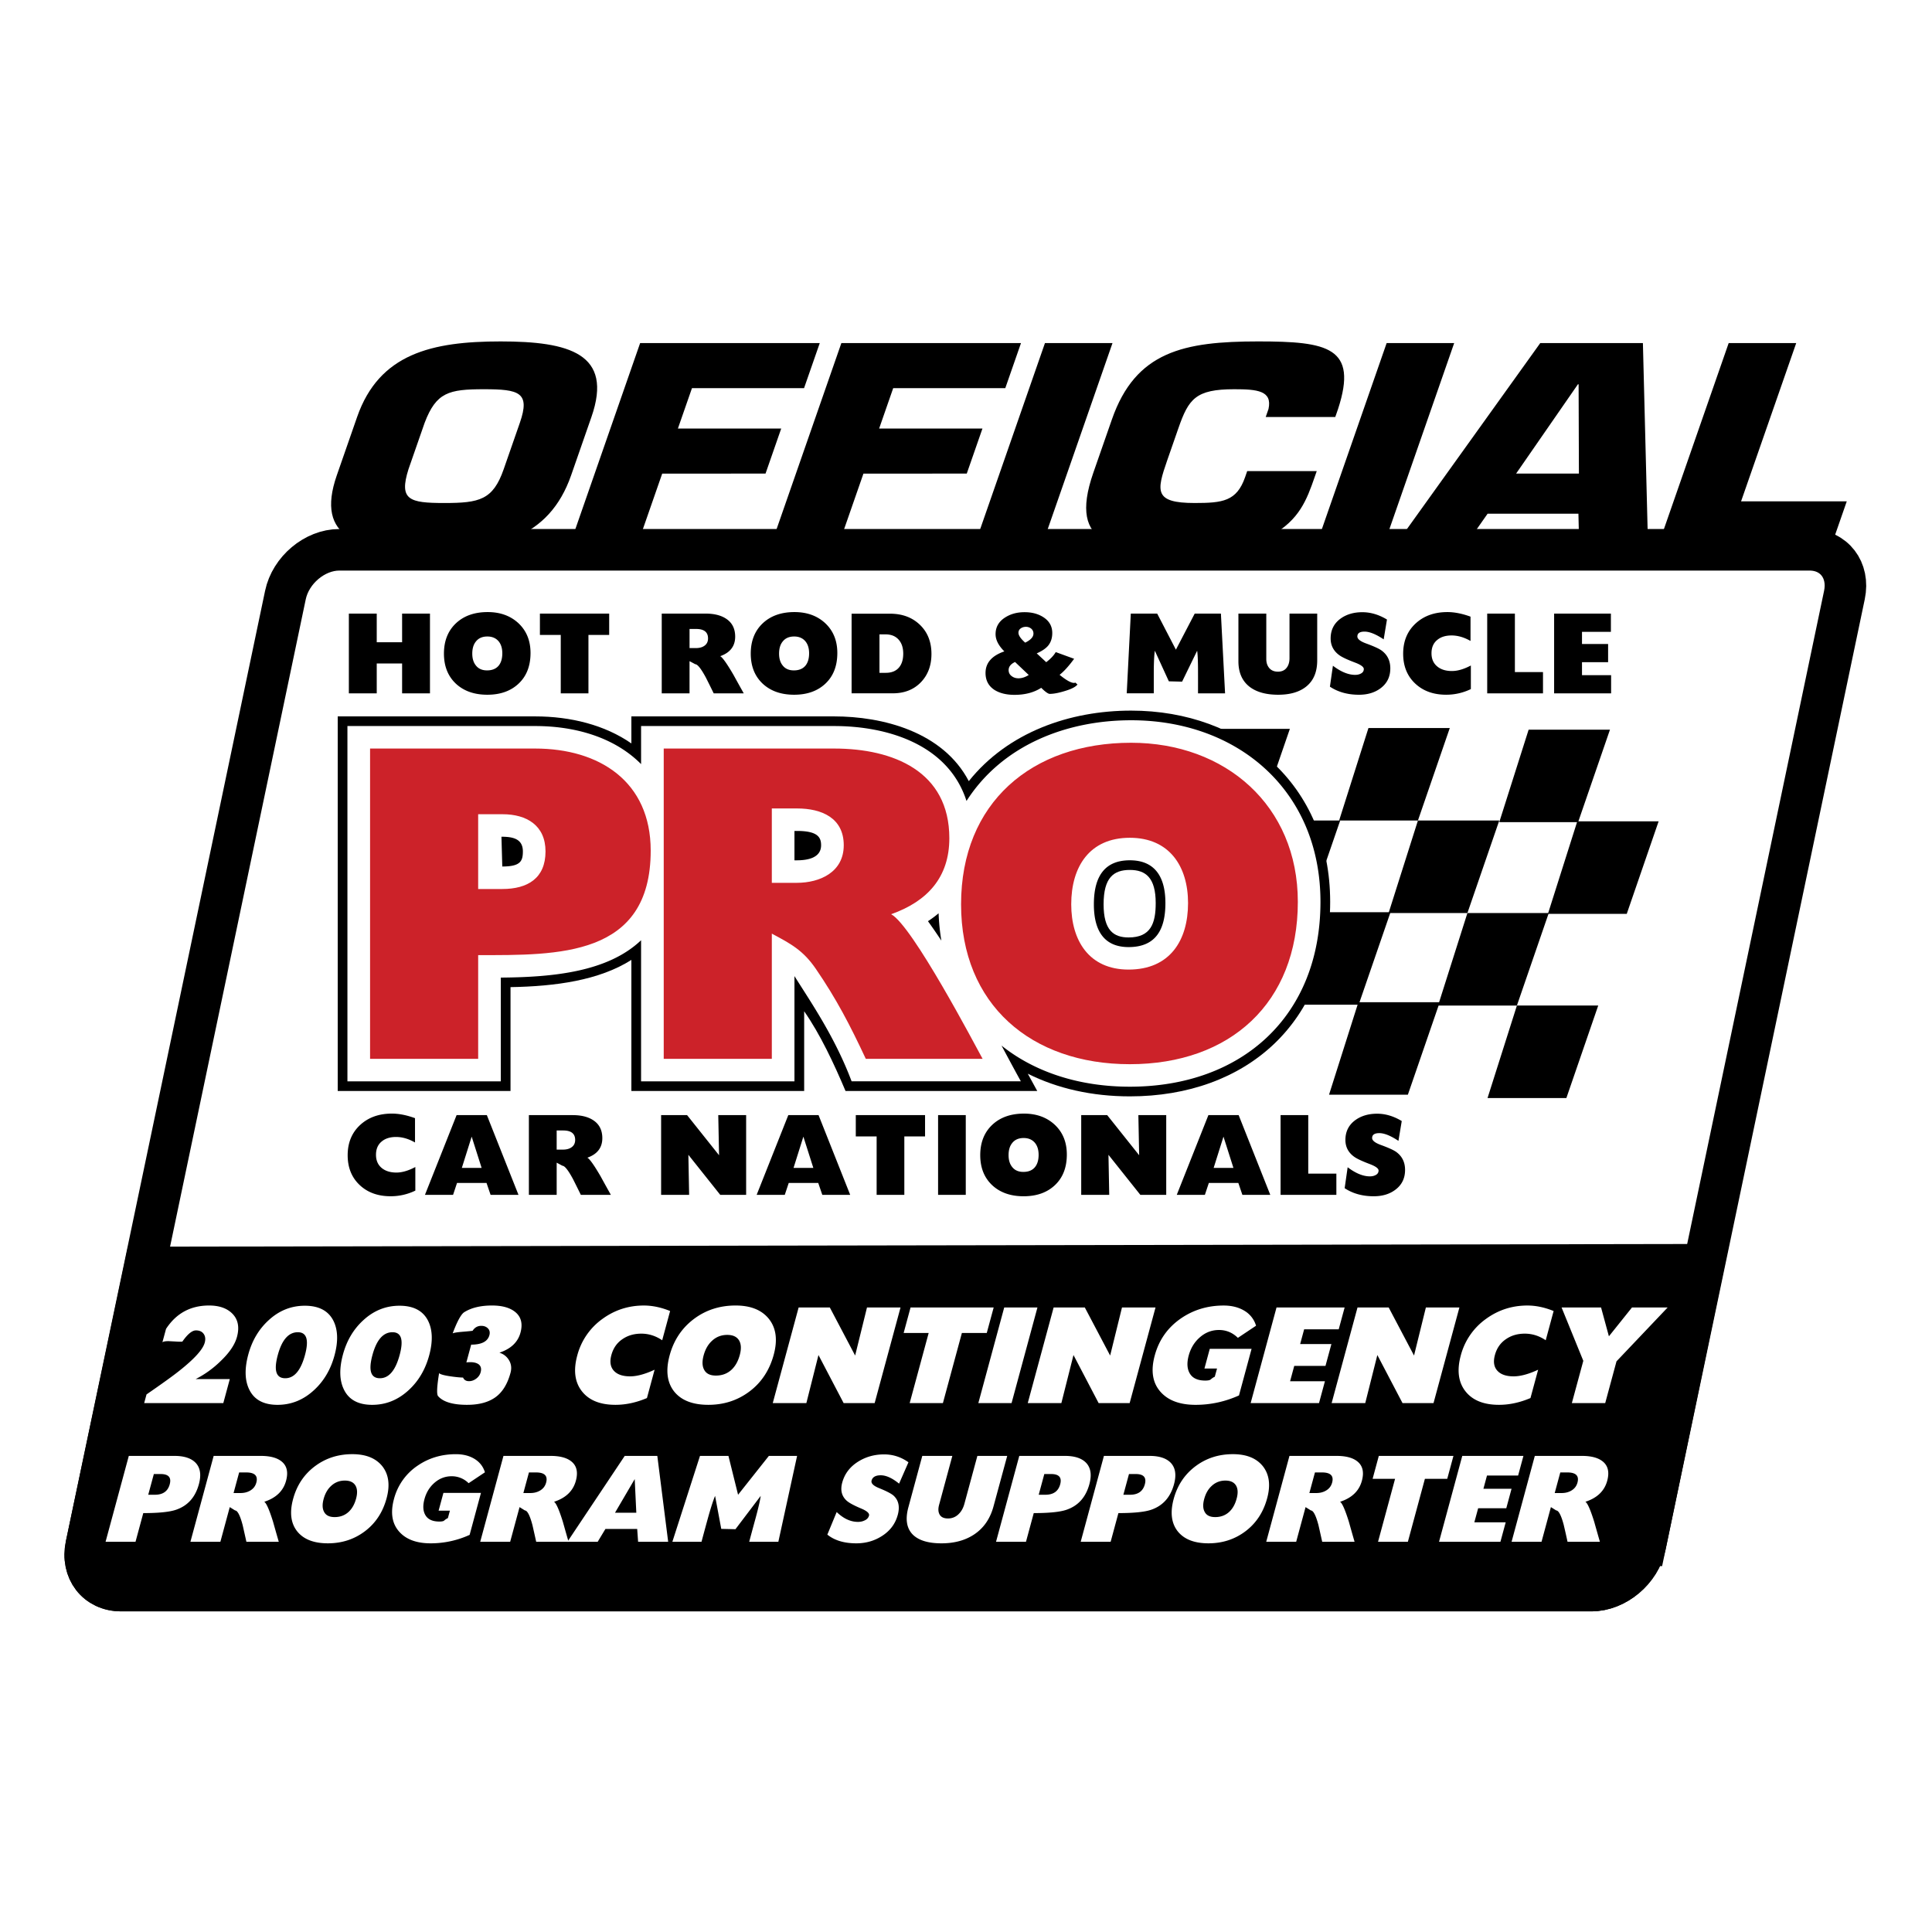 <svg xmlns="http://www.w3.org/2000/svg" width="2500" height="2500" viewBox="0 0 192.756 192.756"><g fill-rule="evenodd" clip-rule="evenodd"><path fill="#fff" d="M0 0h192.756v192.756H0V0z"/><path d="M164.146 154.179c-.521 2.493-2.93 4.514-5.375 4.514H12.087c-2.446 0-4.005-2.021-3.483-4.514l19.872-94.81c.521-2.494 2.929-4.515 5.374-4.515h146.686c2.445 0 4.006 2.021 3.482 4.515l-19.872 94.81z" fill="#fff" stroke="#000" stroke-width="4.145" stroke-miterlimit="2.613"/><path d="M169.967 126.184l-5.82 27.995c-.521 2.493-2.93 4.514-5.375 4.514H12.087c-2.446 0-4.005-2.021-3.483-4.514l5.844-27.725 155.519-.27z" stroke="#000" stroke-width="4.145" stroke-miterlimit="2.613"/><path d="M33.605 47.416l2.024-5.812c2.206-6.333 7.477-7.54 14.315-7.54 6.838 0 11.269 1.206 9.063 7.54l-2.024 5.812c-2.206 6.333-7.477 7.54-14.315 7.54s-11.268-1.207-9.063-7.54zm16.649-.604l1.613-4.633c1.06-3.043-.081-3.345-3.584-3.345-3.504 0-4.754.302-5.915 3.345l-1.613 4.633c-.968 3.071.072 3.373 3.576 3.373 3.502 0 4.854-.302 5.923-3.373zM67.635 42.754h10.307l-1.565 4.497H66.069l-2.626 7.54h-6.737l7.161-20.563h17.921l-1.566 4.496H69.039l-1.404 4.03zM87.712 42.754H98.02l-1.566 4.497H86.146l-2.625 7.54h-6.738l7.161-20.563h17.921l-1.566 4.496H89.115l-1.403 4.03zM103.834 54.791h-6.738l7.16-20.563h6.738l-7.16 20.563zM131.371 47.004l-.211.604c-.781 2.248-1.521 4.277-4.357 5.839-2.824 1.536-5.611 1.508-8.541 1.508-6.873 0-11.797-.274-9.182-7.786l1.854-5.319c2.367-6.799 7.191-7.786 14.602-7.786 6.939 0 9.973.576 7.961 6.744l-.277.795h-6.939l.277-.795c.402-1.837-1.133-1.974-3.424-1.974-3.84 0-4.545.959-5.566 3.893l-1.117 3.208c-1.068 3.071-1.311 4.25 2.732 4.25 2.795 0 4.199-.165 5.041-2.577l.209-.604h6.938zM137.924 54.791h-6.738l7.16-20.563h6.738l-7.16 20.563zM148.418 51.253l-2.479 3.537h-7.006l14.74-20.563h10.24l.52 20.563h-6.871l-.082-3.537h-9.062zm9.08-12.913h-.068l-6.168 8.911h6.266l-.03-8.911zM173.707 50.02h10.545l-1.66 4.771h-17.281l7.16-20.563h6.738l-5.502 15.792zM136.531 72.634l-2.927 9.23h7.863l3.179-9.23h-8.115zM141.467 81.864l-2.928 9.23h7.865l3.178-9.23h-8.115z"/><path d="M146.404 91.094l-2.929 9.229h7.867l3.178-9.229h-8.116zM151.342 100.323l-2.93 9.229h7.865l3.178-9.229h-8.113z"/><path d="M157.365 81.947l-2.929 9.23h7.865l3.179-9.23h-8.115z"/><path d="M152.512 72.8l-2.93 9.229h7.865l3.18-9.229h-8.115zM135.527 99.99l-2.929 9.23h7.865l3.18-9.23h-8.116z"/><path d="M130.615 91.009l-2.927 9.229h7.865l3.179-9.229h-8.117zM125.596 81.862l-2.93 9.23h7.865l3.18-9.23h-8.115zM120.576 72.716l-2.928 9.23h7.864l3.179-9.23h-8.115zM42.898 69.174h-2.78v-2.979h-2.531v2.979h-2.781v-7.955h2.781v2.857h2.531v-2.857h2.78v7.955zM52.931 65.148c0 1.287-.393 2.303-1.179 3.047-.786.747-1.829 1.119-3.13 1.119-1.287 0-2.325-.36-3.114-1.081-.81-.75-1.216-1.757-1.216-3.021 0-1.279.409-2.297 1.227-3.054.789-.727 1.834-1.091 3.136-1.091 1.244 0 2.264.368 3.061 1.102.81.758 1.215 1.75 1.215 2.979zm-2.815.03c0-.494-.121-.89-.362-1.187-.271-.325-.647-.488-1.131-.488-.498 0-.878.166-1.141.499-.242.296-.363.699-.363 1.208 0 .495.121.891.363 1.188.256.325.625.487 1.109.487.512 0 .899-.159 1.163-.476.241-.298.362-.708.362-1.231zM60.778 63.345h-2.069v5.829h-2.762v-5.829h-2.08v-2.126h6.911v2.126zM74.203 69.174h-2.997a123.918 123.918 0 0 0-.79-1.59c-.47-.869-.818-1.307-1.045-1.314l-.576-.307v3.211h-2.773v-7.955h4.372c.854 0 1.536.17 2.048.509.604.396.907.992.907 1.791 0 .946-.498 1.595-1.493 1.948.228.12.664.735 1.312 1.843.342.622.686 1.242 1.035 1.864zm-3.562-5.48c0-.629-.398-.943-1.194-.943h-.651v1.908h.64c.341 0 .618-.074.832-.222.248-.17.373-.417.373-.743zM83.54 65.148c0 1.287-.393 2.303-1.178 3.047-.786.747-1.83 1.119-3.13 1.119-1.287 0-2.325-.36-3.114-1.081-.811-.75-1.216-1.757-1.216-3.021 0-1.279.409-2.297 1.227-3.054.789-.727 1.834-1.091 3.135-1.091 1.244 0 2.265.368 3.061 1.102.81.758 1.215 1.75 1.215 2.979zm-2.815.03c0-.494-.121-.89-.363-1.187-.27-.325-.647-.488-1.13-.488-.498 0-.878.166-1.141.499-.242.296-.363.699-.363 1.208 0 .495.121.891.363 1.188.256.325.625.487 1.109.487.512 0 .899-.159 1.162-.476.242-.298.363-.708.363-1.231zM88.804 61.229c1.215 0 2.207.369 2.975 1.107.768.738 1.152 1.707 1.152 2.907 0 1.158-.354 2.103-1.061 2.833-.708.73-1.641 1.096-2.8 1.096h-4.106v-7.944h3.84v.001zm1.312 3.981c0-.572-.146-1.028-.438-1.368-.313-.367-.755-.551-1.324-.551h-.609v3.837h.63c.583 0 1.025-.18 1.324-.541.278-.332.417-.791.417-1.377zM107.5 68.294c-.186.241-.615.46-1.291.658-.598.184-1.088.276-1.473.276-.162 0-.447-.201-.852-.605-.727.468-1.615.702-2.666.702-.797 0-1.455-.159-1.975-.477-.611-.389-.916-.958-.916-1.707 0-1.003.625-1.721 1.877-2.152-.584-.58-.875-1.152-.875-1.717 0-.706.316-1.261.949-1.664.549-.354 1.195-.53 1.941-.53.727 0 1.346.162 1.857.487.605.382.908.911.908 1.589 0 .516-.141.938-.418 1.271-.24.283-.619.537-1.131.763l.947.879c.441-.339.758-.675.949-1.007l1.834.668c-.525.72-1.008 1.254-1.449 1.6.66.537 1.137.805 1.43.805a.26.26 0 0 0 .139-.032l.215.193zm-4.863-.95l-1.365-1.297c-.426.199-.641.469-.641.809 0 .255.104.457.311.605.186.142.408.213.672.213.333 0 .673-.111 1.023-.33zm.47-4.127a.617.617 0 0 0-.219-.493.805.805 0 0 0-.539-.186.87.87 0 0 0-.514.159.507.507 0 0 0-.223.434c0 .262.223.591.672.986.548-.267.823-.568.823-.9zM122.225 69.174h-2.699c.002-.721.002-1.441 0-2.162 0-.996-.027-1.692-.086-2.088l-1.502 3.084-1.322-.033-1.398-3.052c-.064.431-.1 1.127-.105 2.088v2.162h-2.699l.406-7.955h2.633l1.867 3.599 1.877-3.599h2.613l.415 7.956zM131.418 65.892c0 1.152-.367 2.021-1.098 2.607-.676.543-1.607.815-2.795.815s-2.125-.254-2.814-.763c-.77-.579-1.154-1.438-1.154-2.575v-4.758h2.781v4.533c0 .375.102.678.305.911.203.233.49.35.859.35.385 0 .678-.134.877-.403.184-.24.275-.557.275-.953v-4.438h2.764v4.674zM138.711 66.685c0 .834-.32 1.491-.959 1.973-.578.438-1.299.657-2.166.657-1.125 0-2.09-.268-2.9-.806l.299-2.09c.797.608 1.535.912 2.217.912.223 0 .41-.042.566-.127.199-.098.299-.251.299-.456 0-.205-.285-.417-.854-.635-.789-.297-1.322-.547-1.6-.752-.568-.416-.854-.971-.854-1.663 0-.834.326-1.491.98-1.972.592-.43 1.318-.646 2.186-.646.826 0 1.645.243 2.453.73l-.328 1.979c-.775-.516-1.412-.773-1.91-.773-.477 0-.715.163-.715.488 0 .248.285.477.854.688.797.29 1.322.53 1.578.722.569.424.854 1.014.854 1.771zM146.746 68.751a5.636 5.636 0 0 1-2.465.562c-1.258 0-2.281-.367-3.072-1.102-.811-.756-1.215-1.752-1.215-2.989 0-1.258.422-2.271 1.27-3.042.816-.742 1.865-1.113 3.145-1.113.705 0 1.473.152 2.305.456v2.425c-.639-.365-1.27-.549-1.887-.549-.598 0-1.074.148-1.43.445-.385.311-.576.756-.576 1.334 0 .572.199 1.018.598 1.335.363.29.842.434 1.439.434.568 0 1.199-.184 1.889-.551v2.355h-.001zM153.945 69.174h-5.566v-7.955h2.762v5.835h2.804v2.12zM160.74 69.174h-5.685v-7.955h5.664v1.818h-2.883v1.215h2.605v1.813h-2.605v1.295h2.904v1.814zM41.438 118.788a5.631 5.631 0 0 1-2.464.562c-1.258 0-2.282-.366-3.071-1.102-.811-.756-1.216-1.753-1.216-2.988 0-1.258.423-2.272 1.269-3.043.817-.742 1.866-1.113 3.146-1.113.704 0 1.472.152 2.304.456v2.425c-.64-.365-1.269-.549-1.888-.549-.597 0-1.073.148-1.429.445-.384.31-.576.755-.576 1.334 0 .572.199 1.018.597 1.336.363.288.843.435 1.44.435.569 0 1.198-.186 1.888-.552v2.354zM51.73 119.211h-2.784l-.405-1.188h-2.943l-.395 1.188h-2.805l3.157-7.955h3.018l3.157 7.955zm-3.679-2.691l-.992-3.117-.981 3.117h1.973zM60.946 119.211H57.95a129.365 129.365 0 0 0-.789-1.589c-.47-.869-.818-1.309-1.045-1.314l-.576-.309v3.212h-2.773v-7.955h4.373c.853 0 1.535.17 2.048.509.604.395.906.991.906 1.79 0 .946-.498 1.597-1.493 1.948.228.12.665.735 1.312 1.843.34.622.685 1.244 1.033 1.865zm-3.562-5.48c0-.629-.398-.943-1.194-.943h-.651v1.908h.64c.341 0 .619-.074.832-.223.249-.169.373-.416.373-.742zM74.442 119.211h-2.583l-3.18-3.995.075 3.995h-2.795v-7.955h2.592l3.189 4.002-.079-4.002h2.781v7.955zM84.824 119.211h-2.783l-.405-1.188h-2.944l-.395 1.188h-2.805l3.157-7.955h3.018l3.157 7.955zm-3.679-2.691l-.992-3.117-.981 3.117h1.973zM92.293 113.382h-2.068v5.829h-2.763v-5.829h-2.08v-2.126h6.911v2.126zM96.355 119.211h-2.762v-7.955h2.762v7.955zM106.438 115.187c0 1.285-.393 2.301-1.178 3.046-.785.746-1.83 1.118-3.131 1.118-1.287 0-2.324-.359-3.113-1.08-.811-.749-1.217-1.757-1.217-3.021 0-1.278.41-2.296 1.227-3.053.789-.727 1.834-1.092 3.137-1.092 1.244 0 2.264.369 3.061 1.103.809.756 1.214 1.749 1.214 2.979zm-2.815.029c0-.495-.121-.891-.363-1.188-.27-.325-.646-.488-1.131-.488-.498 0-.879.166-1.141.499-.242.297-.363.699-.363 1.208 0 .495.121.891.363 1.188.256.324.625.486 1.109.486.512 0 .898-.157 1.162-.477.243-.296.364-.706.364-1.228zM116.355 119.211h-2.582l-3.181-3.995.076 3.995h-2.795v-7.955h2.592l3.189 4.002-.078-4.002h2.779v7.955zM126.736 119.211h-2.783l-.404-1.188h-2.943l-.395 1.188h-2.805l3.156-7.955h3.018l3.156 7.955zm-3.677-2.691l-.992-3.117-.98 3.117h1.972zM133.33 119.211h-5.566v-7.955h2.761v5.835h2.805v2.12zM140.184 116.722c0 .834-.32 1.492-.961 1.973-.576.438-1.297.656-2.166.656-1.121 0-2.09-.268-2.9-.805l.299-2.09c.797.606 1.537.91 2.219.91.221 0 .408-.042.566-.127.197-.098.299-.251.299-.456 0-.203-.285-.415-.855-.635-.787-.297-1.322-.547-1.598-.752-.57-.417-.855-.972-.855-1.663 0-.834.328-1.491.982-1.972.59-.431 1.318-.646 2.186-.646.826 0 1.643.245 2.453.731l-.33 1.979c-.775-.516-1.412-.772-1.908-.772-.477 0-.717.162-.717.487 0 .247.285.477.855.688.795.29 1.322.53 1.576.722.569.425.855 1.016.855 1.772z"/><path d="M14.384 139.987l.234-.865c1.587-1.094 2.681-1.883 3.282-2.366 1.5-1.188 2.343-2.121 2.526-2.8.094-.348.059-.639-.104-.872-.164-.233-.42-.35-.77-.35-.386 0-.836.37-1.352 1.11-.067.025-.289.025-.667 0l-.721-.038c-.308 0-.51.038-.608.114l.362-1.338c1.017-1.555 2.447-2.331 4.291-2.331 1.006 0 1.778.268 2.316.803.577.577.733 1.354.469 2.331-.209.773-.756 1.581-1.64 2.422a10.11 10.11 0 0 1-2.478 1.783h3.404l-.648 2.396h-7.896v.001zM30.415 130.273c1.382 0 2.328.492 2.838 1.476.462.908.504 2.066.122 3.475-.38 1.408-1.06 2.562-2.037 3.461-1.06.983-2.277 1.476-3.65 1.476-1.382 0-2.321-.505-2.815-1.514-.452-.916-.485-2.083-.103-3.5.376-1.391 1.052-2.531 2.027-3.423 1.046-.967 2.252-1.451 3.618-1.451zm.012 4.919c.411-1.518.172-2.275-.714-2.275-.922 0-1.587.758-1.998 2.275-.418 1.544-.17 2.315.743 2.315.895.001 1.551-.771 1.969-2.315zM39.859 130.273c1.382 0 2.328.492 2.838 1.476.463.908.503 2.066.123 3.475-.381 1.408-1.061 2.562-2.037 3.461-1.061.983-2.276 1.476-3.65 1.476-1.382 0-2.32-.505-2.815-1.514-.452-.916-.486-2.083-.103-3.5.376-1.391 1.052-2.531 2.027-3.423 1.046-.967 2.252-1.451 3.617-1.451zm.013 4.919c.411-1.518.172-2.275-.715-2.275-.922 0-1.587.758-1.998 2.275-.417 1.544-.17 2.315.742 2.315.896.001 1.553-.771 1.971-2.315zM46.601 140.16c-1.416 0-2.379-.287-2.888-.863-.16-.169-.127-.935.097-2.298.113.117.486.223 1.118.315.517.076.941.118 1.271.126.105.24.304.36.594.36.256 0 .497-.085.722-.255.225-.169.372-.382.44-.636.094-.348.029-.61-.196-.789-.2-.144-.479-.216-.838-.216-.127 0-.258.008-.391.025l.48-1.774c1.041 0 1.646-.314 1.817-.943.073-.272.027-.496-.139-.67s-.39-.262-.671-.262c-.368 0-.655.163-.863.491-.081.018-.428.052-1.039.104-.507.043-.823.094-.951.155.457-1.216.844-1.921 1.162-2.117.708-.441 1.63-.662 2.765-.662.98 0 1.736.204 2.266.61.629.483.819 1.184.571 2.099-.257.95-.957 1.616-2.101 1.997.423.136.745.39.964.764.219.372.267.787.143 1.246-.305 1.128-.81 1.941-1.512 2.442-.704.502-1.643.751-2.821.751zM64.545 139.484c-1.061.45-2.107.676-3.139.676-1.51 0-2.619-.441-3.327-1.325-.728-.908-.89-2.104-.487-3.592a6.508 6.508 0 0 1 2.512-3.654c1.222-.891 2.601-1.337 4.137-1.337.845 0 1.716.183 2.616.548l-.79 2.918c-.648-.439-1.345-.66-2.086-.66-.717 0-1.336.179-1.86.535-.562.372-.936.906-1.124 1.602-.186.687-.092 1.221.283 1.602.341.348.87.521 1.586.521.682 0 1.497-.221 2.444-.662l-.765 2.828zM77.197 135.154c-.419 1.547-1.221 2.767-2.406 3.662-1.186.896-2.559 1.344-4.12 1.344-1.544 0-2.673-.434-3.386-1.299-.729-.9-.888-2.11-.477-3.63.416-1.537 1.237-2.759 2.464-3.668 1.183-.875 2.557-1.312 4.118-1.312 1.493 0 2.598.44 3.314 1.325.729.908.892 2.102.493 3.578zm-3.39.038c.161-.594.144-1.068-.05-1.424-.219-.391-.618-.585-1.198-.585-.598 0-1.107.199-1.531.598-.386.356-.662.839-.827 1.45-.16.593-.144 1.068.05 1.424.201.391.592.586 1.173.586.614 0 1.13-.191 1.55-.573.385-.356.663-.848.833-1.476zM87.264 139.987H84.17l-2.511-4.795-1.208 4.795h-3.353l2.582-9.541h3.111l2.527 4.797 1.182-4.797h3.346l-2.582 9.541zM98.449 132.993h-2.482l-1.893 6.994h-3.315l1.894-6.994h-2.496l.689-2.547h8.293l-.69 2.547zM100.924 139.987h-3.315l2.582-9.541h3.315l-2.582 9.541zM112.705 139.987h-3.094l-2.509-4.795-1.209 4.795h-3.354l2.582-9.541h3.111l2.528 4.797 1.181-4.797h3.346l-2.582 9.541zM123.613 139.223c-1.389.624-2.83.938-4.324.938-1.561 0-2.727-.428-3.492-1.284-.807-.898-1.002-2.111-.588-3.639.418-1.551 1.289-2.785 2.613-3.701 1.248-.855 2.668-1.284 4.264-1.284.785 0 1.461.166 2.027.497a2.58 2.58 0 0 1 1.203 1.517l-1.812 1.211c-.533-.523-1.162-.785-1.887-.785s-1.369.251-1.93.751c-.529.468-.891 1.066-1.09 1.797-.201.748-.16 1.352.121 1.81.279.459.791.688 1.533.688.264 0 .441-.034.527-.101.156-.136.295-.229.42-.279l.225-.822h-1.256l.531-1.965h4.172l-1.257 4.651zM131.598 139.987h-6.821l2.582-9.541h6.795l-.59 2.178h-3.449l-.398 1.471h3.117l-.59 2.179h-3.117l-.414 1.533h3.475l-.59 2.18zM143.023 139.987h-3.093l-2.512-4.795-1.207 4.795h-3.354l2.582-9.541h3.11l2.529 4.797 1.182-4.797h3.345l-2.582 9.541zM152.695 139.484c-1.061.45-2.107.676-3.139.676-1.51 0-2.619-.441-3.328-1.325-.727-.908-.889-2.104-.488-3.592a6.506 6.506 0 0 1 2.514-3.654c1.223-.891 2.602-1.337 4.137-1.337.844 0 1.715.183 2.615.548l-.789 2.918c-.648-.439-1.344-.66-2.088-.66-.717 0-1.336.179-1.857.535-.562.372-.938.906-1.125 1.602-.186.687-.092 1.221.283 1.602.342.348.869.521 1.586.521.682 0 1.496-.221 2.445-.662l-.766 2.828zM166.383 130.446l-5.104 5.374-1.127 4.167h-3.328l1.143-4.217-2.168-5.324h3.939l.783 2.877 2.303-2.877h3.559zM19.844 148.075c-.35 1.293-1.1 2.141-2.251 2.544-.644.229-1.743.343-3.298.343l-.775 2.864h-2.988l2.319-8.57h4.562c.957 0 1.658.229 2.101.685.472.495.581 1.205.33 2.134zm-3.817-1.01h-.678l-.56 2.066h.667c.796 0 1.289-.346 1.476-1.039.186-.684-.117-1.027-.905-1.027zM27.813 153.826h-3.229c-.249-1.119-.378-1.69-.387-1.714-.253-.936-.5-1.407-.744-1.416l-.53-.331-.936 3.461h-2.989l2.319-8.57h4.712c.919 0 1.605.184 2.058.548.536.427.688 1.069.455 1.929-.276 1.02-1.002 1.719-2.177 2.1.21.13.502.791.876 1.985.188.669.378 1.339.572 2.008zm-2.24-5.905c.184-.677-.154-1.016-1.012-1.016h-.701l-.557 2.056h.689c.367 0 .688-.08.961-.24.319-.183.525-.45.62-.8zM38.57 149.484c-.375 1.387-1.095 2.482-2.159 3.287-1.064.804-2.298 1.206-3.699 1.206-1.387 0-2.4-.389-3.04-1.167-.655-.808-.798-1.894-.428-3.257.373-1.38 1.11-2.478 2.212-3.293 1.063-.785 2.295-1.178 3.697-1.178 1.341 0 2.334.396 2.978 1.189.651.817.798 1.887.439 3.213zm-3.044.037c.145-.533.129-.959-.044-1.278-.196-.351-.555-.526-1.076-.526-.536 0-.995.18-1.375.537-.347.319-.595.754-.743 1.302-.145.533-.129.959.044 1.279.181.351.532.525 1.053.525.552 0 1.016-.172 1.392-.515.347-.32.597-.761.749-1.324zM46.855 153.134a9.358 9.358 0 0 1-3.883.844c-1.402 0-2.447-.385-3.136-1.154-.724-.807-.9-1.895-.53-3.265a5.746 5.746 0 0 1 2.347-3.322c1.119-.769 2.396-1.153 3.828-1.153.705 0 1.312.148 1.822.446.541.321.9.775 1.079 1.362l-1.628 1.087a2.367 2.367 0 0 0-1.697-.693c-.65 0-1.229.225-1.733.673-.473.419-.798.955-.975 1.609-.181.67-.146 1.21.107 1.621.253.411.713.616 1.379.616.238 0 .395-.03.473-.092a1.45 1.45 0 0 1 .378-.252l.201-.743h-1.126l.479-1.771h3.746l-1.131 4.187zM56.726 153.826h-3.229c-.249-1.119-.378-1.69-.387-1.714-.252-.936-.5-1.407-.743-1.416l-.531-.331-.937 3.461h-2.988l2.319-8.57h4.711c.919 0 1.605.184 2.059.548.536.427.688 1.069.455 1.929-.276 1.02-1.002 1.719-2.178 2.1.21.13.503.791.877 1.985.188.669.378 1.339.572 2.008zm-2.24-5.905c.184-.677-.153-1.016-1.012-1.016h-.701l-.556 2.056h.689c.368 0 .688-.08.961-.24.319-.183.524-.45.619-.8z" fill="#fff"/><path d="M66.664 153.826h-3l-.091-1.279h-3.172l-.771 1.279h-3.022l5.721-8.57h3.252l1.083 8.57zm-3.179-2.9l-.16-3.357-1.966 3.357h2.126zM77.655 153.826h-2.907c.206-.776.417-1.554.63-2.33.291-1.073.462-1.823.517-2.25l-2.52 3.324-1.416-.034-.615-3.29c-.195.465-.436 1.215-.724 2.25-.214.776-.424 1.554-.631 2.33h-2.908l2.756-8.57h2.839l.961 3.876 3.072-3.876h2.816l-1.87 8.57zM89.568 151.144c-.243.899-.78 1.607-1.609 2.125-.749.473-1.59.709-2.524.709-1.211 0-2.174-.29-2.891-.869l.931-2.252c.681.655 1.389.982 2.125.982.238 0 .453-.045.646-.137.244-.106.395-.27.455-.49.059-.221-.186-.449-.734-.686-.764-.319-1.265-.59-1.504-.811-.491-.448-.636-1.047-.435-1.792.243-.897.787-1.605 1.632-2.122.761-.465 1.609-.696 2.544-.696.889 0 1.699.263 2.431.786l-.934 2.133c-.684-.556-1.295-.834-1.831-.834-.514 0-.818.176-.913.525-.072.268.167.515.719.743.773.312 1.27.571 1.491.776.487.459.622 1.095.401 1.91zM99.123 150.29c-.336 1.24-.984 2.177-1.943 2.809-.887.586-1.97.879-3.249.879-1.28 0-2.217-.274-2.811-.822-.659-.625-.823-1.549-.491-2.774l1.387-5.125h2.998l-1.321 4.883c-.109.403-.089.729.062.981.151.251.426.376.824.376a1.46 1.46 0 0 0 1.061-.433c.27-.259.462-.602.577-1.027l1.295-4.78h2.977l-1.366 5.033zM108.688 148.075c-.35 1.293-1.102 2.141-2.252 2.544-.645.229-1.744.343-3.299.343l-.775 2.864h-2.988l2.32-8.57h4.562c.957 0 1.658.229 2.102.685.47.495.581 1.205.33 2.134zm-3.819-1.01h-.678l-.559 2.066h.666c.797 0 1.289-.346 1.477-1.039.186-.684-.117-1.027-.906-1.027zM117.133 148.075c-.35 1.293-1.1 2.141-2.25 2.544-.645.229-1.744.343-3.299.343l-.775 2.864h-2.988l2.318-8.57h4.562c.957 0 1.658.229 2.102.685.472.495.582 1.205.33 2.134zm-3.817-1.01h-.678l-.559 2.066h.666c.795 0 1.287-.346 1.475-1.039.186-.684-.116-1.027-.904-1.027zM126.424 149.484c-.375 1.387-1.094 2.482-2.158 3.287-1.064.804-2.299 1.206-3.699 1.206-1.387 0-2.4-.389-3.041-1.167-.654-.808-.797-1.894-.428-3.257.373-1.38 1.111-2.478 2.213-3.293 1.062-.785 2.293-1.178 3.695-1.178 1.342 0 2.334.396 2.979 1.189.65.817.798 1.887.439 3.213zm-3.045.037c.146-.533.131-.959-.043-1.278-.197-.351-.555-.526-1.076-.526-.537 0-.994.18-1.373.537-.348.319-.598.754-.744 1.302-.145.533-.129.959.045 1.279.18.351.531.525 1.051.525.553 0 1.018-.172 1.393-.515.347-.32.597-.761.747-1.324zM135.146 153.826h-3.229c-.25-1.119-.377-1.69-.387-1.714-.252-.936-.502-1.407-.744-1.416l-.529-.331-.938 3.461h-2.988l2.318-8.57h4.711c.92 0 1.607.184 2.061.548.535.427.688 1.069.455 1.929-.275 1.02-1.002 1.719-2.178 2.1.211.13.502.791.877 1.985.187.669.376 1.339.571 2.008zm-2.24-5.905c.184-.677-.154-1.016-1.012-1.016h-.701l-.557 2.056h.689c.367 0 .688-.08.961-.24.319-.183.525-.45.62-.8zM144.391 147.545h-2.229l-1.699 6.281h-2.977l1.7-6.281h-2.241l.619-2.289h7.446l-.619 2.289zM149.697 153.826h-6.125l2.319-8.57h6.101l-.529 1.958h-3.106l-.357 1.323h2.807l-.526 1.943h-2.806l-.381 1.404h3.129l-.526 1.942zM159.623 153.826h-3.229a88.095 88.095 0 0 0-.387-1.714c-.252-.936-.5-1.407-.744-1.416l-.529-.331-.936 3.461h-2.988l2.318-8.57h4.711c.92 0 1.605.184 2.059.548.535.427.688 1.069.455 1.929-.275 1.02-1.002 1.719-2.178 2.1.211.13.504.791.877 1.985.188.669.378 1.339.571 2.008zm-2.24-5.905c.184-.677-.152-1.016-1.01-1.016h-.703l-.557 2.056h.689c.369 0 .689-.08.961-.24.319-.183.526-.45.62-.8z" fill="#fff"/><path d="M80.232 100.893v7.954H62.993V95.77c-3.208 2.04-7.565 2.64-12.059 2.716v10.361H33.695V71.475H53.39c3.558 0 6.962.862 9.603 2.697v-2.697h20.233c4.822 0 10.839 1.517 13.431 6.459 3.91-4.888 10.07-7.036 16.193-7.036 11.109 0 19.861 7.374 19.861 19.078 0 12.011-8.35 19.408-19.986 19.408-3.758 0-7.223-.781-10.182-2.261.312.577.627 1.151.943 1.724H84.358c-1.165-2.756-2.522-5.654-4.126-7.954zM115.305 90.1c0-2.543-1.008-3.306-2.58-3.306-1.607 0-2.619.749-2.619 3.429 0 2.586.992 3.307 2.496 3.307 2.228-.001 2.703-1.427 2.703-3.43z"/><path d="M79.263 97.386v10.499H63.96V93.809c-3.296 3.133-8.675 3.687-13.994 3.726v10.351H34.663V72.437H53.39c4.162 0 8.004 1.209 10.571 3.798v-3.798h19.266c5.203 0 11.361 1.77 13.202 7.476 3.572-5.583 9.986-8.053 16.421-8.053 10.641 0 18.893 7.004 18.893 18.116 0 11.438-7.875 18.444-19.018 18.444-5.02 0-9.467-1.437-12.803-4.102.641 1.196 1.279 2.389 1.93 3.566H84.965c-1.643-4.373-4.016-7.819-5.702-10.498zm14.381-6.266c-.333.281-.688.544-1.061.788.459.636.904 1.283 1.337 1.939a21.35 21.35 0 0 1-.276-2.727zm22.629-1.02c0-2.88-1.266-4.269-3.549-4.269-2.332 0-3.588 1.39-3.588 4.392 0 2.897 1.23 4.268 3.465 4.268 2.803 0 3.672-1.868 3.672-4.391zm-34.352-5.772c0-.761-.311-1.424-2.386-1.424h-.272v2.93h.229c1.007 0 2.429-.202 2.429-1.506zm-31.891-.847l.083 2.97c1.791 0 2.054-.517 2.054-1.505 0-1.287-1.047-1.465-2.137-1.465z" fill="#fff"/><path d="M112.85 74.105c-9.914 0-16.964 5.977-16.964 16.118 0 10.017 7.009 15.952 16.839 15.952 9.998 0 16.76-6.102 16.76-16.199-.001-9.617-7.233-15.871-16.635-15.871zm-59.46.577H36.922v30.958h10.785V95.293c7.964 0 17.213.206 17.213-10.43 0-6.907-5.133-10.181-11.53-10.181zm44.645 30.958c-.707-1.278-7.011-13.315-9.126-14.428 3.609-1.278 5.807-3.669 5.807-7.585 0-6.677-5.599-8.945-11.489-8.945H66.22v30.958h10.785V93.148c1.894 1.011 3.119 1.66 4.386 3.508 2.045 2.984 3.407 5.599 4.989 8.983h11.655v.001zm14.567-8.905c-3.941 0-5.725-2.886-5.725-6.513 0-3.751 1.824-6.637 5.848-6.637 3.941 0 5.807 2.844 5.807 6.514-.001 3.751-1.829 6.636-5.93 6.636zM54.426 84.946c0 2.679-1.783 3.75-4.313 3.75h-2.406v-7.46h2.448c2.379 0 4.271 1.109 4.271 3.71zm25.067 3.134h-2.488v-7.42h2.531c2.447 0 4.645.948 4.645 3.669-.001 2.682-2.365 3.751-4.688 3.751z" fill="#cc2229"/></g></svg>